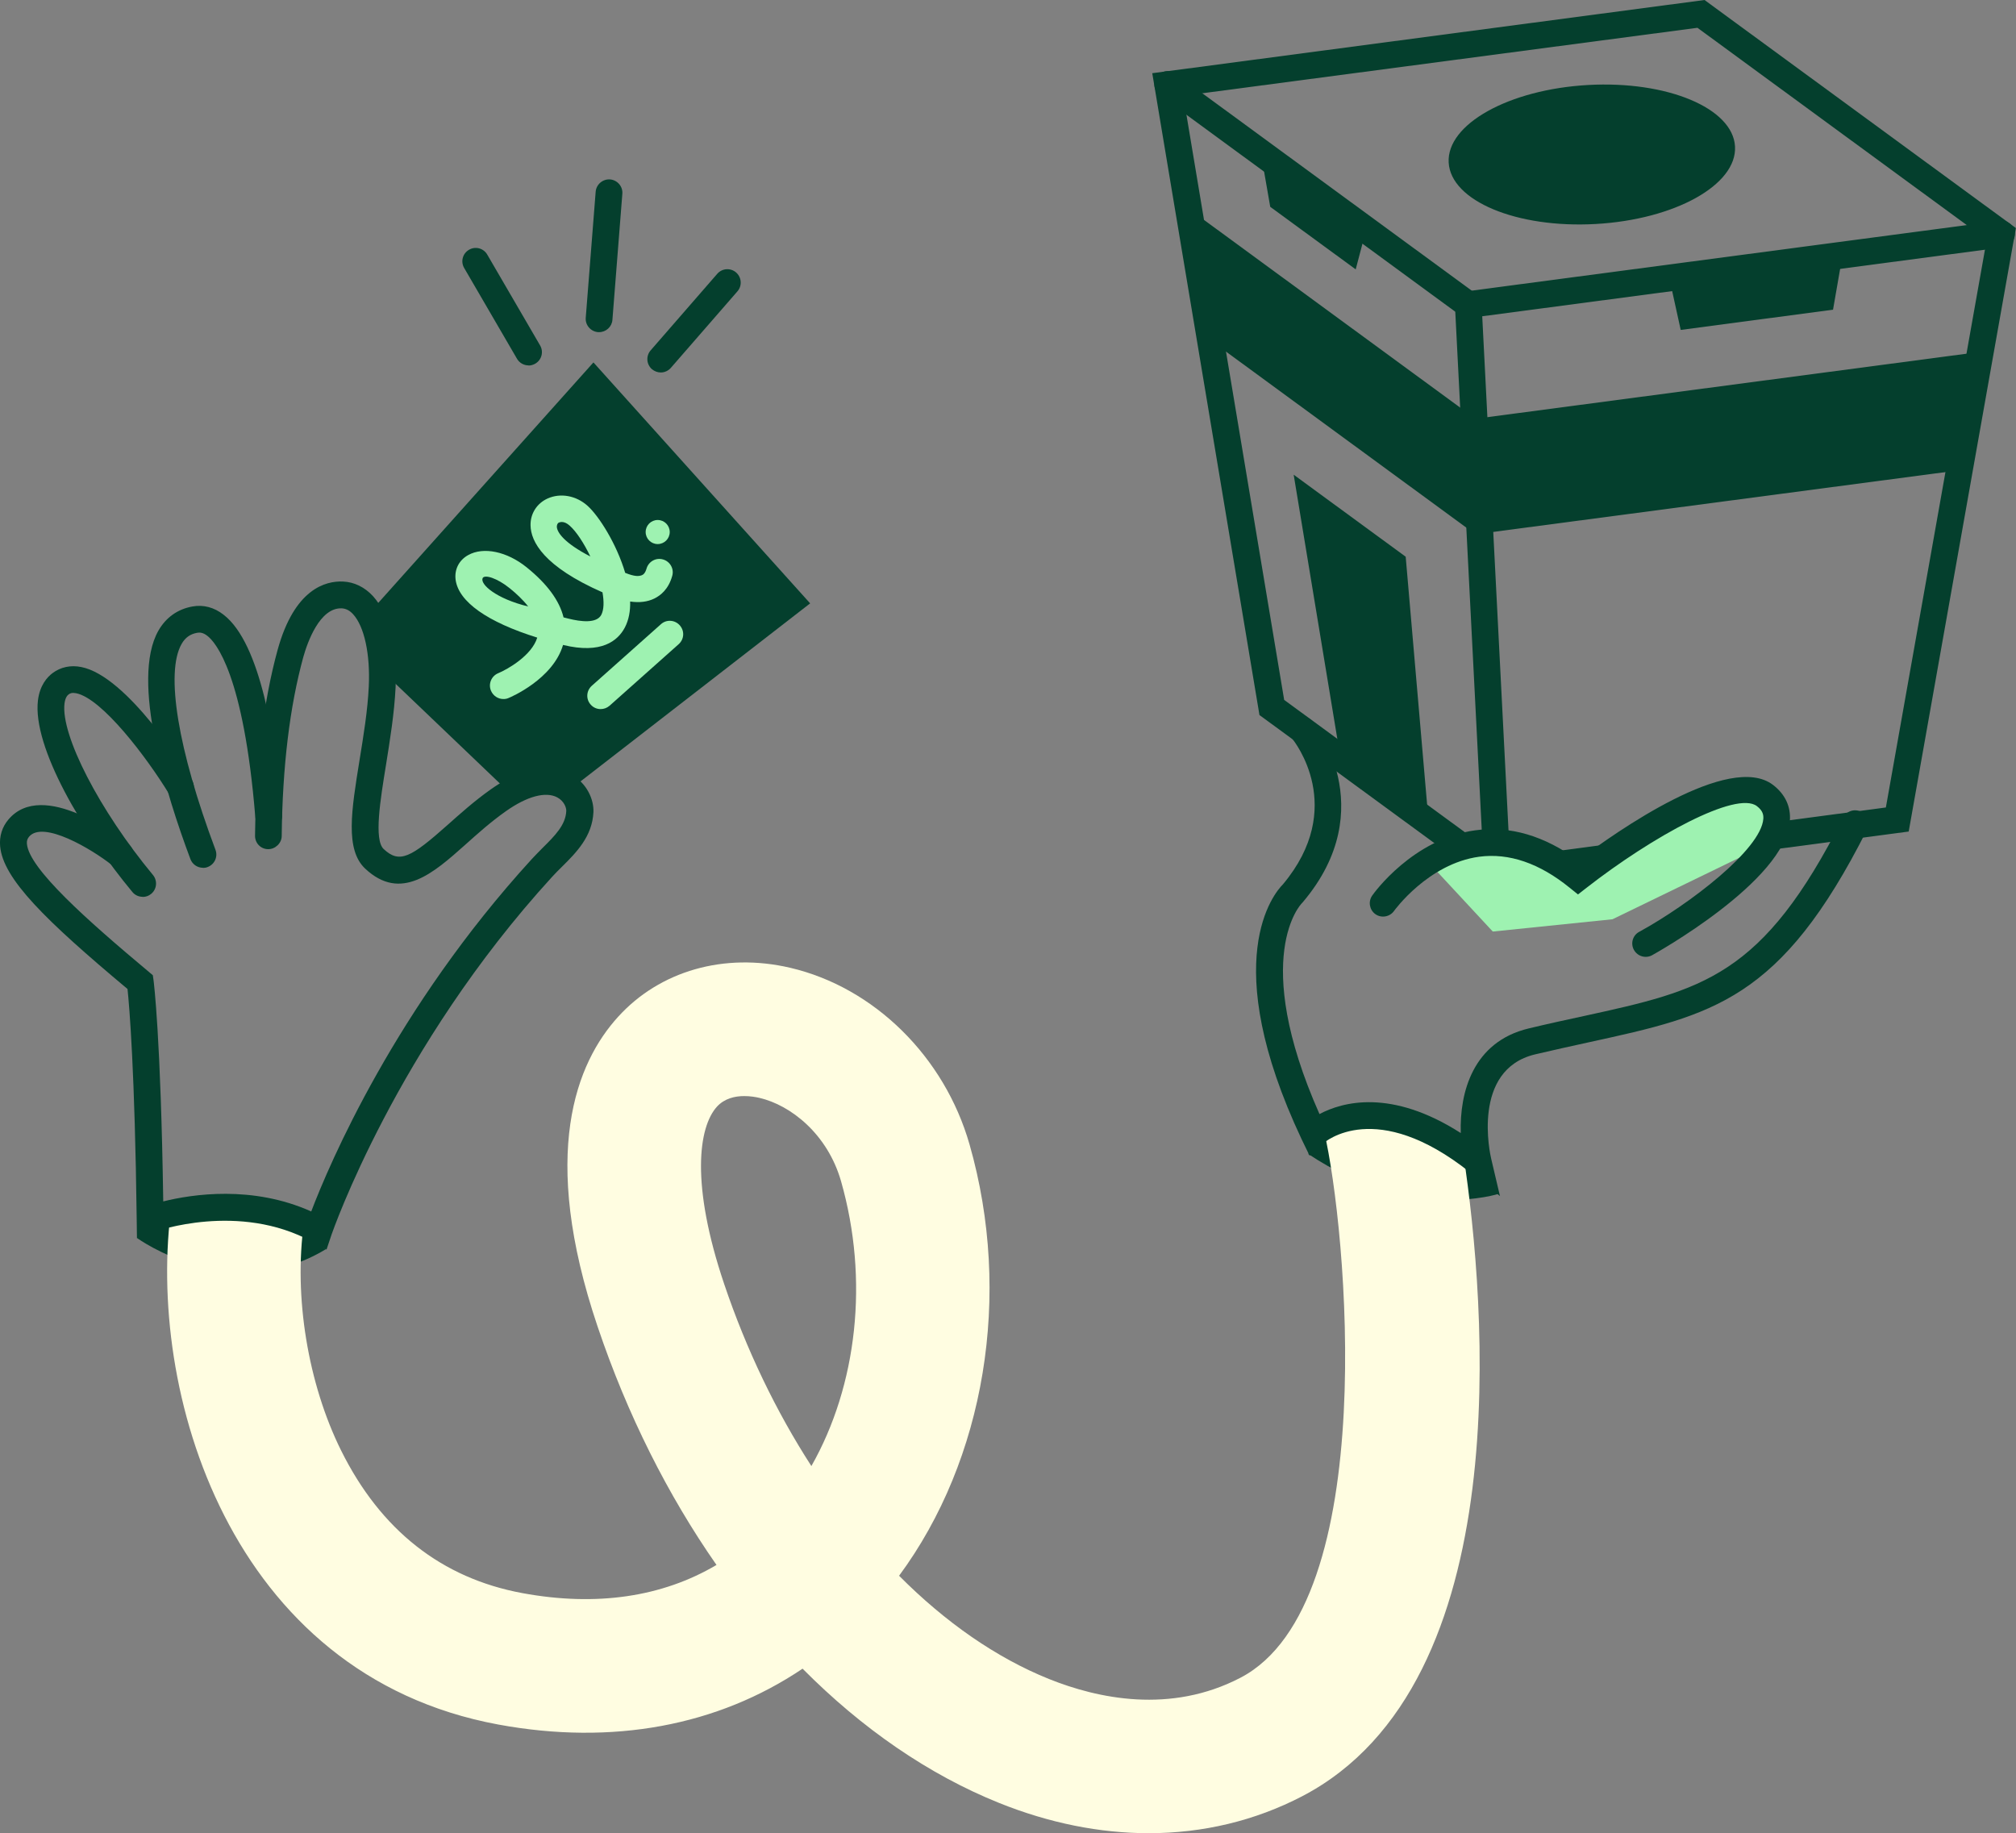<svg width="441" height="401" viewBox="0 0 441 401" fill="none" xmlns="http://www.w3.org/2000/svg">
<rect x="0" y="0" width="441" height="401" fill="#808080" stroke="none"/>
<g clip-path="url(#clip0_224_809)">
<path d="M349.071 48.997C366.368 48.024 380.007 40.429 379.535 32.033C379.063 23.637 364.658 17.62 347.361 18.594C330.064 19.567 316.425 27.162 316.897 35.558C317.37 43.953 331.774 49.97 349.071 48.997Z" fill="#043F2D"/>
<path d="M264.785 74.419L322.745 116.867L428.626 102.862L432.154 77.106L322.745 91.599L261.094 46.437L264.785 74.419Z" fill="#043F2D"/>
<path d="M298.839 50.264L296.56 58.922L277.864 45.243L275.801 33.383L298.839 50.264Z" fill="#043F2D"/>
<path d="M403.011 56.045L400.976 67.743L367.654 72.166L365.076 60.442L403.011 56.045Z" fill="#043F2D"/>
<path d="M293.222 165.747L282.992 103.839L307.495 121.779L312.515 179.86L293.222 165.747Z" fill="#043F2D"/>
<path d="M327.521 193.783C325.974 193.783 324.699 192.561 324.617 191.014L318.132 64.079L437.445 48.283C439.046 48.066 440.512 49.206 440.729 50.807C440.946 52.408 439.806 53.874 438.205 54.091L324.238 69.181L330.451 190.743C330.533 192.344 329.285 193.728 327.684 193.81C327.629 193.81 327.575 193.81 327.521 193.81V193.783Z" fill="#043F2D"/>
<path d="M321.144 69.534C320.547 69.534 319.95 69.344 319.408 68.964L253.713 20.844C252.411 19.894 252.14 18.048 253.089 16.746C254.039 15.443 255.857 15.171 257.16 16.121L322.854 64.241C324.156 65.191 324.428 67.037 323.478 68.34C322.908 69.127 322.012 69.534 321.117 69.534H321.144Z" fill="#043F2D"/>
<path d="M326.734 193.918L275.503 156.41L275.313 155.243L252.058 16.013L372.864 0L440.973 49.884L417.528 181.895L326.707 193.918H326.734ZM280.876 153.072L328.281 187.785L412.535 176.63L434.596 52.435L371.317 6.079L258.842 20.952L280.903 153.045L280.876 153.072Z" fill="#043F2D"/>
<path d="M30.012 270.834C30.012 270.834 50.634 285.816 71.284 273.25C71.284 273.25 50.634 257.264 30.012 270.834Z" fill="#043F2D"/>
<path d="M327.901 261.118C327.901 261.118 308.798 267.496 286.194 252.433C286.194 252.433 300.983 228.143 327.901 261.118Z" fill="#043F2D"/>
<path d="M251.298 401C240.607 401 229.536 398.802 218.546 394.378C203.106 388.163 188.535 378.094 175.564 365.012C156.977 377.524 133.966 381.839 108.975 377.225C50.173 366.342 31.829 304.163 37.555 263.479L66.481 267.55C64.229 283.563 67.349 302.643 74.622 317.299C83.278 334.723 96.628 345.226 114.266 348.483C130.439 351.469 144.847 349.352 156.732 342.322C146.096 327.069 137.222 309.455 130.737 290.213C117.929 252.325 126.097 232.431 135.214 222.416C144.359 212.347 158.442 208.33 172.851 211.695C191.221 215.984 206.607 231.155 212.088 250.343C221.504 283.292 215.426 319.307 196.675 344.684C206.797 354.861 217.922 362.623 229.455 367.264C240.119 371.553 256.047 374.972 271.351 366.993C302.312 350.844 294.525 268.283 289.667 247.575L301.281 243.803C301.281 243.803 319.028 245.16 320.167 252.84C324.943 284.785 332.297 368.16 284.865 392.912C274.553 398.286 263.129 401 251.298 401ZM162.811 239.759C160.748 239.759 158.496 240.274 156.841 242.066C152.771 246.544 151.061 259.083 158.415 280.876C163.299 295.342 169.812 308.804 177.491 320.691C187.504 303.05 190.136 279.954 183.976 258.377C180.991 247.982 172.905 241.74 166.176 240.166C165.28 239.949 164.059 239.759 162.784 239.759H162.811Z" fill="#FFFDE1"/>
<path d="M44.393 189.82C43.199 189.82 42.087 189.087 41.652 187.92C36.388 173.889 28.519 148.73 34.651 137.955C36.307 135.051 38.885 133.232 42.114 132.662C44.502 132.228 46.862 132.852 48.925 134.481C57.011 140.723 60.321 161.703 61.678 178.231C61.814 179.833 60.62 181.244 58.992 181.38C57.364 181.515 55.98 180.321 55.844 178.693C53.293 147.508 47.188 140.506 45.37 139.095C44.366 138.308 43.66 138.335 43.145 138.416C41.598 138.688 40.513 139.475 39.726 140.859C36.144 147.128 38.912 163.955 47.134 185.885C47.703 187.405 46.944 189.087 45.424 189.657C45.099 189.793 44.746 189.847 44.393 189.847V189.82Z" fill="#043F2D"/>
<path d="M31.205 196.171C30.364 196.171 29.523 195.818 28.953 195.113C18.126 182.085 7.055 163.385 8.303 153.181C8.71 149.924 10.284 148.133 11.532 147.21C13.296 145.907 15.467 145.446 17.773 145.907C27.868 147.888 40.567 168.298 41.978 170.632C42.819 172.016 42.385 173.807 41.001 174.649C39.617 175.49 37.826 175.056 36.985 173.672C32.155 165.747 22.359 152.774 16.634 151.634C15.738 151.471 15.304 151.661 15.006 151.905C14.843 152.041 14.3 152.421 14.11 153.886C13.269 160.807 21.762 177.281 33.458 191.394C34.489 192.643 34.326 194.488 33.078 195.52C32.535 195.981 31.884 196.198 31.205 196.198V196.171Z" fill="#043F2D"/>
<path d="M71.338 273.304L68.272 271.622C52.262 262.828 34 269.369 33.837 269.423L29.957 270.862L29.903 266.736C29.496 234.331 28.302 220.163 27.895 216.336C9.904 201.274 0.651 192.236 0.027 185.098C-0.163 182.927 0.461 180.891 1.845 179.263C9.416 170.306 26.185 183.144 28.085 184.636C29.36 185.641 29.577 187.486 28.573 188.735C27.569 190.01 25.751 190.227 24.476 189.223C20.08 185.749 9.416 179.371 6.35 183.035C5.97 183.497 5.834 183.958 5.888 184.582C6.35 190.01 18.995 201.246 32.562 212.591L33.431 213.324L33.593 214.464C33.648 214.952 35.167 226.677 35.71 262.801C42.059 261.227 55.193 259.218 68.082 264.999C72.044 254.604 86.507 220.543 116.328 187.92C117.088 187.079 117.902 186.292 118.689 185.478C121.403 182.791 123.736 180.457 123.872 177.39C123.899 176.684 123.411 175.246 121.918 174.432C119.395 173.075 115.297 174.16 110.63 177.471C107.319 179.805 104.362 182.465 101.757 184.799C94.837 190.96 87.701 197.338 79.886 190.01C75.463 185.858 76.874 177.254 78.638 166.344C79.506 160.997 80.428 155.433 80.673 150.114C80.998 143.084 79.696 137.059 77.254 134.372C76.494 133.531 75.68 133.124 74.757 133.07C69.954 132.88 67.268 140.452 66.345 143.736C63.388 154.511 61.787 167.674 61.624 182.872C61.624 184.474 60.159 185.776 58.666 185.749C57.038 185.749 55.763 184.419 55.79 182.791C55.98 167.104 57.635 153.425 60.728 142.162C64.419 128.754 71.257 127.044 75.029 127.207C77.498 127.316 79.777 128.429 81.595 130.41C85.15 134.291 86.941 141.565 86.534 150.358C86.263 156.03 85.286 162.001 84.445 167.267C83.196 174.974 81.758 183.687 83.929 185.722C87.402 188.979 89.872 187.595 97.931 180.43C100.671 177.987 103.765 175.219 107.319 172.695C116.301 166.344 122.108 167.836 124.794 169.302C128.431 171.283 129.923 174.92 129.814 177.634C129.57 182.981 126.043 186.509 122.922 189.603C122.189 190.336 121.43 191.069 120.751 191.829C86.642 229.147 72.722 269.559 72.559 269.966L71.447 273.277L71.338 273.304Z" fill="#043F2D"/>
<path d="M111.58 173.509L84.309 147.454C85.91 142.976 84.553 138.416 81.025 133.802L129.814 79.277L177.219 131.984L125.093 172.396C125.093 172.396 119.991 167.375 111.58 173.509Z" fill="#043F2D"/>
<path d="M110.114 152.909C108.975 152.909 107.889 152.231 107.401 151.091C106.777 149.598 107.482 147.888 108.975 147.264C111.064 146.396 116.328 143.383 117.522 139.475C106.587 136.055 100.319 131.631 99.667 126.827C99.369 124.575 100.4 122.539 102.408 121.426C105.746 119.554 110.874 120.612 115.189 124.086C119.666 127.696 122.379 131.36 123.275 135.051C123.628 135.132 124.007 135.241 124.36 135.322C127.074 136.001 130.493 136.408 131.524 134.508C132.121 133.368 132.148 131.604 131.795 129.568C118.96 123.923 116.111 118.495 116.057 114.913C116.003 112.361 117.441 110.109 119.774 109.05C122.596 107.775 126.043 108.399 128.539 110.652C131.09 112.959 134.916 119.065 136.761 125.307C138.85 126.149 139.692 126.067 140.343 125.85C140.723 125.715 141.13 125.389 141.428 124.385C141.862 122.838 143.491 121.915 145.037 122.376C146.584 122.81 147.507 124.439 147.045 125.986C146.231 128.917 144.467 130.274 143.138 130.925C141.645 131.658 139.854 131.875 137.846 131.577C137.901 133.667 137.548 135.621 136.68 137.276C135.16 140.153 131.578 143.139 123.166 141.076C120.968 148.567 111.661 152.529 111.227 152.692C110.874 152.855 110.494 152.909 110.114 152.909ZM105.583 126.447C104.959 127.777 108.486 130.953 115.541 132.662C114.375 131.17 112.882 129.786 111.498 128.673C108.703 126.42 106.017 125.633 105.583 126.447ZM122.895 114.18C122.651 114.18 122.434 114.234 122.244 114.316C121.918 114.451 121.782 114.94 121.81 115.293C121.918 116.487 123.411 118.767 129.136 121.725C127.752 118.848 126.097 116.297 124.632 114.994C124.035 114.451 123.438 114.18 122.895 114.18Z" fill="#9EF2B1"/>
<path d="M143.87 119.011C145.324 119.011 146.503 117.832 146.503 116.378C146.503 114.924 145.324 113.746 143.87 113.746C142.417 113.746 141.238 114.924 141.238 116.378C141.238 117.832 142.417 119.011 143.87 119.011Z" fill="#9EF2B1"/>
<path d="M131.388 155.108C130.574 155.108 129.787 154.782 129.217 154.131C128.132 152.936 128.241 151.091 129.462 150.005L144.576 136.544C145.77 135.458 147.615 135.567 148.701 136.788C149.786 138.009 149.677 139.828 148.456 140.913L133.342 154.375C132.772 154.863 132.094 155.108 131.388 155.108Z" fill="#9EF2B1"/>
<path d="M115.623 79.929C114.619 79.929 113.642 79.413 113.099 78.49L101.54 58.623C100.726 57.239 101.187 55.448 102.598 54.634C103.982 53.819 105.773 54.281 106.587 55.692L118.146 75.559C118.96 76.943 118.499 78.734 117.088 79.549C116.627 79.82 116.111 79.956 115.623 79.956V79.929Z" fill="#043F2D"/>
<path d="M131.063 72.655C131.063 72.655 130.9 72.655 130.818 72.655C129.217 72.519 127.996 71.108 128.132 69.507L130.303 41.932C130.438 40.331 131.85 39.136 133.45 39.245C135.051 39.381 136.273 40.792 136.137 42.393L133.966 69.968C133.858 71.488 132.555 72.655 131.063 72.655Z" fill="#043F2D"/>
<path d="M144.549 81.476C143.87 81.476 143.192 81.231 142.622 80.77C141.401 79.712 141.265 77.866 142.324 76.645L156.895 59.899C157.954 58.678 159.799 58.542 161.02 59.6C162.241 60.659 162.377 62.504 161.318 63.726L146.747 80.471C146.177 81.123 145.363 81.476 144.549 81.476Z" fill="#043F2D"/>
<path d="M328.091 261.607L321.497 256.396C300.983 240.111 289.857 249.746 289.396 250.153L286.465 252.786L284.756 249.258C266.223 209.931 278.786 195.303 280.631 193.457C294.715 176.657 283.128 162.137 282.639 161.54C281.608 160.291 281.798 158.446 283.046 157.442C284.295 156.41 286.113 156.6 287.144 157.822C287.307 158.012 302.448 176.711 285 197.338L284.729 197.637C284.729 197.637 273.332 209.171 288.636 243.694C293.656 241.034 304.293 238.076 319.543 247.846C319.272 238.972 322.175 227.898 334.386 224.967C338.673 223.936 342.689 223.067 346.461 222.253C372.511 216.554 385.59 213.704 403.174 178.855C403.906 177.417 405.67 176.847 407.108 177.553C408.546 178.286 409.116 180.05 408.411 181.488C389.579 218.833 374.709 222.063 347.737 227.953C344.019 228.767 340.057 229.635 335.797 230.639C321.768 234.005 326.001 252.65 326.191 253.437L328.118 261.634L328.091 261.607Z" fill="#043F2D"/>
<path d="M374.926 174.214L349.229 191.91C349.229 191.91 330.614 178.584 312.814 188.979L326.544 203.77L352.729 201.083L388.711 183.632V176.196L374.899 174.214H374.926Z" fill="#9EF2B1"/>
<path d="M360.002 209.307C358.971 209.307 357.967 208.764 357.424 207.787C356.637 206.376 357.152 204.585 358.591 203.825C369.635 197.772 385.21 185.803 385.726 179.127C385.78 178.313 385.671 177.363 384.315 176.331C379.837 172.912 361.467 182.954 347.031 194.217L345.186 195.655L343.368 194.19C336.747 188.816 330.099 186.536 323.559 187.405C312.407 188.925 304.999 199.184 304.944 199.265C304.022 200.568 302.177 200.893 300.874 199.971C299.572 199.048 299.246 197.23 300.169 195.9C300.521 195.384 309.042 183.496 322.718 181.624C330.289 180.592 337.859 182.818 345.213 188.219C353.543 181.922 378.345 164.444 387.842 171.69C390.502 173.726 391.777 176.44 391.533 179.588C390.529 192.833 361.684 208.791 361.386 208.954C360.951 209.198 360.463 209.307 359.975 209.307H360.002Z" fill="#043F2D"/>
</g>
<defs>
<clipPath id="clip0_224_809">
<rect width="441" height="401" fill="white"/>
</clipPath>
</defs>
</svg>
